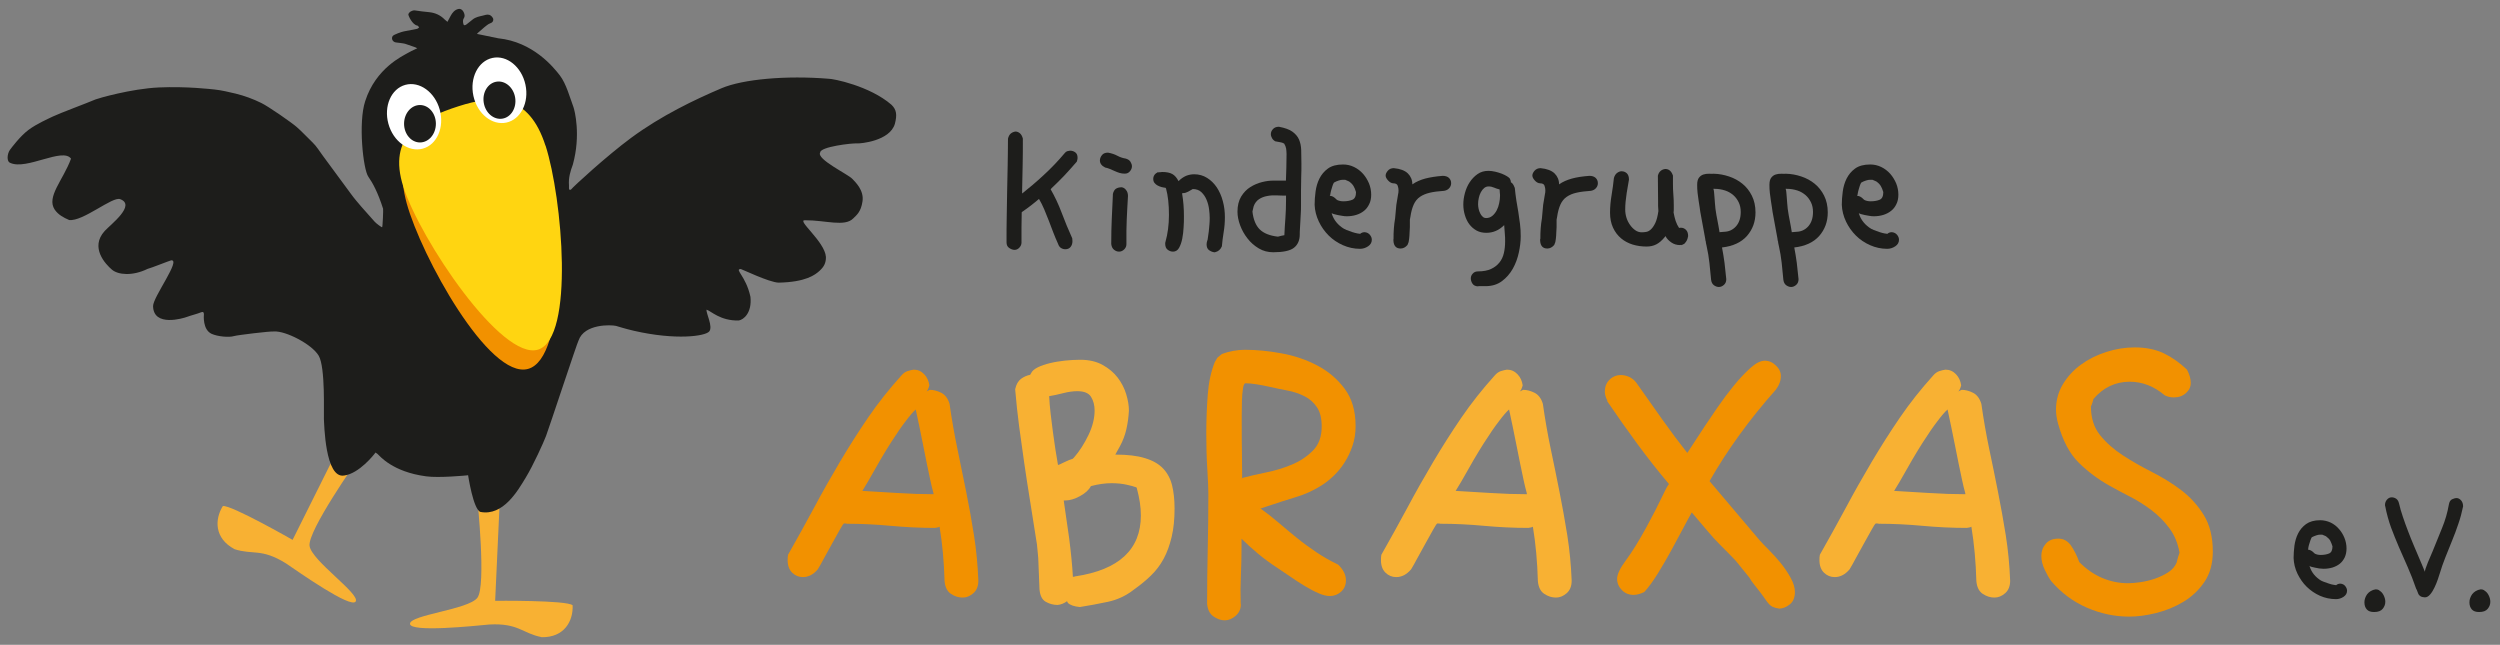 <?xml version="1.0" encoding="UTF-8"?><svg id="Ebene_1" xmlns="http://www.w3.org/2000/svg" viewBox="0 0 240.43 62.01"><rect x="0" y="0" width="240.43" height="62.01" fill="#808080" stroke="none"/><defs><style>.cls-1{fill:#f8b133;}.cls-1,.cls-2,.cls-3,.cls-4,.cls-5{stroke-width:0px;}.cls-2{fill:#ffd511;}.cls-3{fill:#fff;}.cls-4{fill:#f29100;}.cls-5{fill:#1d1d1b;}</style></defs><path class="cls-1" d="M22.54,52.81c1.77.58,2.59-.11,4.96,1.37,1.18.8,6.29,4.41,6.71,3.66s-4.24-3.91-4.44-5.34,4.59-8.23,4.59-8.23l-1.56-1.69-4.66,9.34s-5.97-3.41-6.71-3.25c-.79,1.28-.83,3.1,1.12,4.14Z"/><path class="cls-1" d="M52.07,61.27c-1.83-.36-2.21-1.36-5-1.21-1.42.13-7.64.79-7.64-.07s5.61-1.36,6.48-2.5,0-9.43,0-9.43l2.19-.71-.48,10.43s6.88-.07,7.45.43c.07,1.5-.79,3.12-3,3.07Z"/><path class="cls-5" d="M44.99,45.71c-.18.02-2.8.27-4.01.1-3.25-.43-4.46-1.97-4.67-2.15-.06-.05-.13-.09-.2-.14-.12.19-1.57,2.02-3,2.21-1.86.35-1.93-5.05-1.96-5.44-.03-.44.16-4.96-.5-6.08s-3.21-2.41-4.29-2.33c-.38-.04-3.57.35-3.85.44-.47.15-1.57.05-2.15-.21-.89-.4-.76-1.8-.75-1.89,0-.19-.08-.26-.26-.19-.45.18-.92.28-1.38.45-.35.13-3.21,1-3.25-1.04-.01-.87,2.75-4.54,1.73-4.4-.15.03-1.92.74-2.26.82-1.43.7-2.82.59-3.43.07s-2.14-2.13-.69-3.72c.57-.62,3.05-2.49,1.48-3.06-.75-.27-3.57,2.17-4.9,2.01-.55-.24-1.03-.49-1.39-1-.82-1.23.81-2.83,1.57-4.9-.79-1.11-4.28,1.12-5.83.41-.4-.13-.3-.9-.05-1.25.13-.18.98-1.32,1.78-1.92s1.98-1.11,2.34-1.29c.61-.3,3.41-1.34,4.12-1.65.21-.09,3.43-1.03,6.09-1.15s5.08.17,5.37.2c.62.06,1.4.25,2,.39.85.21,1.68.51,2.47.9.69.33,2.96,1.91,3.42,2.32.53.46,1,.99,1.51,1.47.4.38.67.85,1,1.29.42.56,2.22,3.02,2.71,3.68.31.43.66.83,1,1.23.42.48.84.96,1.27,1.43.17.19.68.56.72.53.05-.03.12-1.72.09-1.78-.51-1.59-1-2.48-1.42-3.08-.5-.71-.98-5.21-.3-7.26,1.02-3.2,3.66-4.37,4.05-4.61.24-.15.51-.26.77-.39.05-.02.09-.05.19-.09-.1-.05-.15-.08-.21-.1-.32-.11-.64-.23-.96-.33-.16-.05-.76-.11-.89-.13-.3-.04-.48-.37-.3-.62.1-.14.85-.4,1.06-.44.43-.08.86-.16,1.29-.25.07-.02.13-.09.19-.14-.06-.06-.11-.16-.17-.17-.48-.06-.9-.99-.87-1.09.07-.23.39-.4.63-.37.46.07.92.13,1.38.17.58.06,1.08.29,1.49.71.07.07.15.13.26.22.11-.21.21-.39.31-.58.16-.29.36-.55.7-.65.32-.09.55.17.63.53.03.13,0,.26-.09.4-.08.13-.06.36-.01.52.04.16.18.11.3.02.19-.16.39-.31.59-.47.28-.23.63-.29.97-.37.21-.05.41-.14.64-.07.16.05.37.27.37.45,0,.19-.11.3-.32.37-.19.07-.36.23-.53.36-.21.17-.41.35-.61.53-.05.04-.08.09-.11.12.69.14,1.36.28,2.04.42,3.35.34,5.32,2.78,5.93,3.57s.97,2.14,1.3,3.02c.12.31.74,2.7-.05,5.56-.24.64-.43,1.28-.37,1.98,0,.11,0,.21,0,.32,0,.04.03.12.06.12.05.01.12,0,.15-.04.22-.28,3.38-3.19,5.76-4.95,2.9-2.14,6.12-3.68,8.71-4.78,2.05-.87,6.21-1.24,10.27-.91.45-.01,3.97.69,6.06,2.5.49.47.56.96.33,1.84-.49,1.66-3.32,1.9-3.61,1.88-.51-.04-3.57.32-3.57.87-.4.64,2.66,2.08,3.09,2.54.3.32,1.13,1.09.98,2.15s-.61,1.36-.88,1.64c-.82.86-2.67.18-4.64.19-.9-.07,1.9,2.04,2,3.53.01.6-.21.96-.6,1.32-.44.41-1.35,1.1-3.96,1.15-.9-.03-3.51-1.29-3.63-1.31-.64.02.49.65.93,2.67.16,1.56-.66,2.2-1.12,2.28-1.8.05-2.71-.95-3.11-1.04-.03.37.64,1.63.27,2.09s-3.2.87-7.25-.06c-.95-.22-1.48-.41-1.72-.47-.46-.11-3.04-.22-3.6,1.4-.12.17-2.87,8.52-3.13,9.19-.23.61-1.22,2.8-1.95,4s-2.15,3.73-4.36,3.3c-.69-.25-1.17-3.47-1.19-3.56Z"/><path class="cls-4" d="M52.69,15.82c1.39,5.08,1.84,18.64-1.91,19.66s-10.28-10.86-11.67-15.94,1.26-6.74,5.01-7.76,7.17-1.04,8.57,4.05Z"/><path class="cls-2" d="M52.47,14.01c1.61,5.02,2.8,18.49-.71,19.61s-11.35-10.61-12.96-15.62,1.79-6.65,5.29-7.78,6.76-1.23,8.37,3.79Z"/><ellipse class="cls-3" cx="39.82" cy="11.23" rx="2.56" ry="3.18" transform="translate(-1.55 10.91) rotate(-15.31)"/><ellipse class="cls-5" cx="40.39" cy="11.9" rx="1.53" ry="1.8"/><ellipse class="cls-3" cx="48.03" cy="8.68" rx="2.56" ry="3.18" transform="translate(-.75 10.32) rotate(-12.17)"/><ellipse class="cls-5" cx="48.03" cy="9.64" rx="1.53" ry="1.8" transform="translate(-.91 7.54) rotate(-8.9)"/><path class="cls-4" d="M81.54,50.38c-.13-.03-.25-.04-.36-.04-.05,0-.19.19-.4.58s-.46.82-.73,1.31-.55.98-.81,1.47c-.26.49-.46.84-.59,1.05-.42.5-.9.75-1.43.75-.4,0-.74-.14-1.03-.42-.29-.28-.44-.68-.44-1.21,0-.21.01-.38.04-.52.87-1.53,1.7-3.04,2.5-4.52.79-1.48,1.62-2.95,2.48-4.4.86-1.45,1.76-2.87,2.71-4.26.95-1.39,2.02-2.74,3.21-4.06.18-.21.38-.35.59-.42.21-.07.41-.11.59-.14.4,0,.73.15,1.01.44.28.29.44.65.5,1.07-.08.29-.17.49-.28.59l.32-.16c.34,0,.71.09,1.09.28.38.19.65.54.81,1.07.21,1.48.46,2.91.75,4.3.29,1.39.57,2.77.85,4.16s.53,2.78.75,4.18c.22,1.4.36,2.85.42,4.36,0,.53-.16.93-.48,1.21-.32.28-.66.42-1.03.42-.4,0-.77-.12-1.13-.36-.36-.24-.56-.65-.61-1.23-.05-1.85-.21-3.59-.48-5.23-.05.05-.2.09-.44.12-1.43,0-2.85-.07-4.26-.2-1.41-.13-2.79-.2-4.14-.2ZM82.93,47.21c.95.05,2.06.12,3.33.2s2.43.12,3.49.12h.04l-.04-.2c-.08-.26-.17-.65-.28-1.15-.11-.5-.22-1.04-.34-1.62-.12-.58-.24-1.18-.36-1.8-.12-.62-.23-1.18-.34-1.68-.11-.5-.22-1.07-.36-1.7-.24.21-.57.59-.99,1.15-.37.48-.85,1.17-1.43,2.08-.58.91-1.31,2.15-2.18,3.71l-.55.91Z"/><path class="cls-1" d="M99.05,36.08l.12-.2c.1-.21.32-.4.65-.56.33-.16.72-.29,1.17-.4.45-.11.92-.18,1.43-.24.5-.05.99-.08,1.47-.08.85,0,1.57.17,2.16.5.59.33,1.08.74,1.45,1.23.37.49.64,1.02.81,1.58.17.57.26,1.09.26,1.57-.03.61-.11,1.2-.24,1.78-.13.58-.34,1.14-.63,1.67l-.44.79c1.16,0,2.11.11,2.85.34.74.22,1.32.55,1.74.99.42.44.71.98.87,1.62.16.65.24,1.39.24,2.24,0,1.03-.09,1.94-.28,2.73-.19.79-.44,1.49-.77,2.1-.33.61-.74,1.15-1.23,1.62-.49.48-1.04.92-1.64,1.35-.74.58-1.57.97-2.5,1.17-.93.2-1.82.36-2.69.5-.55-.05-.94-.19-1.15-.4l-.08-.16c-.29.21-.59.33-.91.36-.4,0-.77-.1-1.13-.3s-.56-.6-.61-1.21l-.12-3.01-.12-1.27c-.24-1.53-.46-2.95-.67-4.24-.21-1.29-.4-2.53-.57-3.71-.17-1.18-.33-2.32-.48-3.45-.15-1.12-.27-2.3-.38-3.55.1-.48.3-.81.57-1.01.28-.2.56-.32.85-.38ZM101.75,44.68v.04c.05,0,.25-.09.59-.26.34-.17.62-.28.83-.34l.12-.12c.53-.61.99-1.33,1.39-2.16.4-.83.59-1.62.59-2.36,0-.5-.11-.94-.34-1.31-.23-.37-.67-.55-1.33-.55-.42,0-.89.07-1.39.2-.5.13-.94.22-1.31.28.03.53.07,1.09.14,1.68.07.59.14,1.18.22,1.76.08.58.16,1.14.24,1.68.08.54.16,1.02.24,1.45ZM104.92,46.74c-.19.37-.54.69-1.05.97s-.98.42-1.41.42h-.16l.52,3.61c.18,1.4.3,2.63.36,3.69v.04h.04c.05,0,.12-.01.2-.04,4.2-.63,6.3-2.59,6.3-5.86,0-.4-.03-.82-.1-1.27-.07-.45-.17-.91-.3-1.39l-.04-.04c-.21-.08-.53-.17-.95-.26-.42-.09-.9-.14-1.43-.14-.61,0-1.27.09-1.98.28Z"/><path class="cls-4" d="M119.34,58.11c0,.45-.17.82-.5,1.11-.33.29-.68.44-1.05.44s-.73-.13-1.09-.38c-.36-.25-.56-.65-.61-1.21,0-1.77.02-3.53.06-5.27.04-1.74.06-3.5.06-5.27,0-.5-.03-1.3-.1-2.4-.07-1.1-.1-2.24-.1-3.43,0-1.27.05-2.51.14-3.73.09-1.21.32-2.27.69-3.17l.24-.4.44-.36c.71-.26,1.45-.4,2.22-.4,1.08,0,2.25.11,3.49.34,1.24.22,2.39.61,3.45,1.17,1.06.55,1.94,1.3,2.64,2.24.7.94,1.05,2.13,1.05,3.59,0,.69-.1,1.32-.3,1.9s-.45,1.11-.75,1.58c-.3.48-.65.9-1.03,1.27-.38.37-.76.67-1.13.91-.77.5-1.61.89-2.54,1.17-.93.28-1.89.59-2.89.93l-.48.16-.08-.04c.63.45,1.23.92,1.8,1.41.57.49,1.15.97,1.74,1.45.59.48,1.21.93,1.86,1.37.65.44,1.35.84,2.12,1.21.5.48.75.98.75,1.51,0,.45-.15.81-.46,1.09s-.67.42-1.09.42c-.32,0-.69-.09-1.11-.28-.42-.18-.86-.42-1.31-.69s-.91-.57-1.37-.89c-.46-.32-.89-.61-1.29-.87-.69-.45-1.31-.91-1.88-1.39-.57-.48-1.08-.94-1.53-1.39v.83c0,.87-.02,1.76-.06,2.67s-.05,1.84-.02,2.79ZM119.46,45.94l-.08.08s.04-.03.2-.08c.58-.16,1.3-.32,2.16-.5.86-.17,1.68-.42,2.48-.75s1.47-.78,2.04-1.35.85-1.34.85-2.32c0-.79-.15-1.41-.46-1.86-.3-.45-.7-.8-1.19-1.05-.49-.25-1.04-.44-1.64-.55-.61-.12-1.22-.24-1.82-.38-.34-.08-.73-.15-1.15-.22-.42-.07-.78-.1-1.07-.1-.11,0-.19.17-.24.5-.05.33-.09.72-.1,1.17-.01.45-.02.89-.02,1.33v.97c0,.98,0,1.9.02,2.77.01.87.02,1.65.02,2.34Z"/><path class="cls-1" d="M138.6,50.38c-.13-.03-.25-.04-.36-.04-.05,0-.19.19-.4.58-.21.38-.46.82-.73,1.31s-.55.98-.81,1.47c-.26.49-.46.84-.59,1.05-.42.5-.9.75-1.43.75-.4,0-.74-.14-1.03-.42-.29-.28-.44-.68-.44-1.21,0-.21.01-.38.04-.52.87-1.53,1.7-3.04,2.5-4.52.79-1.48,1.62-2.95,2.48-4.4s1.76-2.87,2.71-4.26c.95-1.39,2.02-2.74,3.21-4.06.18-.21.38-.35.59-.42.21-.07.41-.11.59-.14.4,0,.73.15,1.01.44.28.29.44.65.5,1.07-.08.29-.17.49-.28.59l.32-.16c.34,0,.71.09,1.09.28.38.19.65.54.81,1.07.21,1.48.46,2.91.75,4.3.29,1.39.58,2.77.85,4.16s.53,2.78.75,4.18c.22,1.4.36,2.85.42,4.36,0,.53-.16.93-.48,1.21-.32.28-.66.42-1.03.42-.4,0-.77-.12-1.13-.36-.36-.24-.56-.65-.61-1.23-.05-1.85-.21-3.59-.48-5.23-.05.05-.2.09-.44.12-1.43,0-2.85-.07-4.26-.2s-2.79-.2-4.14-.2ZM139.99,47.21c.95.05,2.06.12,3.33.2,1.27.08,2.43.12,3.49.12h.04l-.04-.2c-.08-.26-.17-.65-.28-1.15-.11-.5-.22-1.04-.34-1.62-.12-.58-.24-1.18-.36-1.8-.12-.62-.23-1.18-.34-1.68-.11-.5-.22-1.07-.36-1.7-.24.21-.57.59-.99,1.15-.37.48-.85,1.17-1.43,2.08-.58.91-1.31,2.15-2.18,3.71l-.55.91Z"/><path class="cls-4" d="M154.58,38.53c-.16-.32-.24-.61-.24-.87,0-.45.14-.83.44-1.13s.66-.46,1.11-.46c.24,0,.49.05.75.16.26.11.5.29.71.55.87,1.24,1.71,2.43,2.52,3.57.81,1.14,1.61,2.21,2.4,3.21l1.74-2.66c.32-.48.72-1.07,1.21-1.78.49-.71,1-1.39,1.53-2.04.53-.65,1.06-1.21,1.58-1.68.53-.48.99-.71,1.39-.71s.75.15,1.07.46c.32.3.48.64.48,1.01,0,.45-.16.89-.48,1.31-1.27,1.43-2.44,2.88-3.51,4.36-1.07,1.48-2.03,2.96-2.87,4.44l4.8,5.67c.21.24.51.55.89.93.38.38.76.8,1.13,1.25.37.45.69.93.97,1.43.28.5.42.96.42,1.39,0,.53-.17.93-.5,1.19s-.67.4-1.01.4c-.24-.03-.46-.09-.65-.18s-.4-.3-.61-.61l-.48-.67c-.24-.32-.46-.59-.65-.83-.2-.24-.35-.46-.46-.67l-1.31-1.62c-.58-.61-1.08-1.12-1.51-1.54-.42-.42-.83-.87-1.23-1.35l-1.51-1.78c-.21.37-.49.88-.83,1.53-.34.65-.72,1.35-1.13,2.1-.41.75-.84,1.49-1.29,2.22s-.89,1.33-1.31,1.8c-.37.18-.71.28-1.03.28-.45,0-.83-.15-1.13-.46-.3-.3-.46-.67-.46-1.09s.28-1.02.85-1.78c.57-.77,1.21-1.8,1.92-3.09.69-1.27,1.2-2.26,1.53-2.97.33-.71.56-1.13.69-1.27-1.03-1.21-2.04-2.5-3.03-3.84-.99-1.35-1.96-2.72-2.91-4.12Z"/><path class="cls-1" d="M180.77,50.38c-.13-.03-.25-.04-.36-.04-.05,0-.19.19-.4.58-.21.38-.46.82-.73,1.31s-.55.98-.81,1.47c-.26.49-.46.84-.59,1.05-.42.5-.9.75-1.43.75-.4,0-.74-.14-1.03-.42-.29-.28-.44-.68-.44-1.21,0-.21.01-.38.04-.52.87-1.53,1.7-3.04,2.5-4.52.79-1.48,1.62-2.95,2.48-4.4s1.76-2.87,2.71-4.26c.95-1.39,2.02-2.74,3.21-4.06.18-.21.38-.35.59-.42.21-.07.41-.11.59-.14.4,0,.73.15,1.01.44.28.29.44.65.5,1.07-.08.29-.17.49-.28.59l.32-.16c.34,0,.71.09,1.09.28.38.19.65.54.81,1.07.21,1.48.46,2.91.75,4.3.29,1.39.58,2.77.85,4.16s.53,2.78.75,4.18c.22,1.4.36,2.85.42,4.36,0,.53-.16.93-.48,1.21-.32.28-.66.42-1.03.42-.4,0-.77-.12-1.13-.36-.36-.24-.56-.65-.61-1.23-.05-1.85-.21-3.59-.48-5.23-.05.05-.2.09-.44.12-1.43,0-2.85-.07-4.26-.2s-2.79-.2-4.14-.2ZM182.16,47.21c.95.05,2.06.12,3.33.2,1.27.08,2.43.12,3.49.12h.04l-.04-.2c-.08-.26-.17-.65-.28-1.15-.11-.5-.22-1.04-.34-1.62-.12-.58-.24-1.18-.36-1.8-.12-.62-.23-1.18-.34-1.68-.11-.5-.22-1.07-.36-1.7-.24.21-.57.59-.99,1.15-.37.48-.85,1.17-1.43,2.08-.58.91-1.31,2.15-2.18,3.71l-.55.91Z"/><path class="cls-4" d="M210.33,35.56c.24.45.36.87.36,1.27,0,.37-.15.69-.46.97s-.69.42-1.17.42c-.32,0-.61-.07-.87-.2-1.03-.87-2.15-1.31-3.37-1.31-1.37,0-2.54.55-3.49,1.66-.03.11-.06.22-.1.36-.04.13-.09.25-.14.36,0,1.11.29,2.03.87,2.75s1.31,1.37,2.18,1.94,1.81,1.1,2.81,1.61,1.94,1.08,2.81,1.74c.87.66,1.6,1.46,2.18,2.4.58.94.87,2.11.87,3.51,0,1.16-.27,2.14-.81,2.93-.54.79-1.22,1.43-2.04,1.92-.82.49-1.69.84-2.62,1.07s-1.78.34-2.58.34c-1.37,0-2.72-.28-4.04-.85-1.32-.57-2.47-1.42-3.45-2.56-.21-.29-.42-.66-.63-1.11-.21-.45-.32-.88-.32-1.31,0-.45.14-.84.42-1.17s.68-.5,1.21-.5c.5,0,.9.22,1.21.65.3.44.58.97.81,1.61.69.69,1.43,1.2,2.22,1.53.79.33,1.61.5,2.46.5.32,0,.71-.03,1.19-.1.48-.07.94-.18,1.41-.34.46-.16.88-.36,1.27-.61s.65-.56.81-.93c.05-.21.1-.39.14-.54.04-.14.09-.28.14-.42-.16-.9-.48-1.68-.97-2.34-.49-.66-1.06-1.24-1.72-1.74-.66-.5-1.35-.94-2.08-1.31-.73-.37-1.39-.73-2-1.07-1.08-.61-2.06-1.34-2.93-2.2-.87-.86-1.53-2.11-1.98-3.74-.13-.48-.2-.92-.2-1.35,0-.9.22-1.72.67-2.46.45-.74,1.03-1.37,1.74-1.88.71-.52,1.52-.92,2.42-1.21.9-.29,1.81-.44,2.73-.44,1.08,0,2.02.19,2.81.57.79.38,1.53.91,2.22,1.56Z"/><path class="cls-5" d="M101.03,18.18c.41.71.77,1.47,1.08,2.3.31.82.64,1.63,1.01,2.44.01.06.02.15.02.27,0,.22-.06.41-.18.56-.12.15-.29.22-.51.22-.14,0-.28-.04-.41-.12s-.22-.21-.28-.39c-.17-.37-.32-.74-.47-1.12-.15-.38-.29-.75-.43-1.13-.14-.37-.29-.74-.44-1.09-.15-.35-.32-.69-.5-.99-.46.4-1,.82-1.61,1.24l-.05.04c-.01.45-.02.91-.02,1.39v1.52c0,.19-.07.35-.21.5s-.3.21-.46.21-.33-.06-.51-.18-.26-.3-.26-.55c0-.9,0-1.76.02-2.57s.03-1.62.04-2.41.04-1.59.05-2.4.03-1.67.03-2.58c.05-.22.14-.39.27-.5.14-.11.29-.17.45-.19.15,0,.3.06.43.17.13.11.22.28.28.51,0,.89,0,1.74-.02,2.56-.01.82-.03,1.62-.05,2.4v.32c.66-.52,1.35-1.1,2.06-1.76.71-.65,1.39-1.36,2.04-2.13.07-.09.15-.15.24-.18.09-.02.17-.04.26-.05.19,0,.36.05.51.16.15.11.22.28.22.51,0,.06,0,.12-.02.19s-.03.13-.05.19c-.4.47-.81.92-1.21,1.35-.41.43-.82.83-1.23,1.22l-.07.09Z"/><path class="cls-5" d="M106.26,16.09c-.14-.06-.26-.15-.35-.27-.09-.12-.13-.25-.13-.38,0-.18.06-.35.19-.51.12-.17.32-.25.59-.25.34.06.64.16.9.3.26.14.53.23.8.27.21.06.37.16.46.31s.14.29.14.43c0,.17-.06.33-.19.48-.12.15-.29.23-.49.23-.18,0-.35-.02-.51-.07-.16-.05-.32-.11-.47-.18-.15-.07-.31-.14-.46-.2-.15-.06-.32-.12-.5-.15ZM107.02,18.68c.06-.27.17-.45.32-.54.15-.09.33-.13.53-.13.17.02.31.11.43.27.12.15.18.34.18.57-.02.46-.05.87-.07,1.23-.02.36-.04.71-.05,1.05s-.02.7-.03,1.07c0,.37,0,.8,0,1.29,0,.2-.08.37-.23.51-.15.14-.31.2-.48.2s-.33-.06-.48-.18c-.15-.12-.24-.3-.27-.55,0-.93.02-1.73.05-2.39l.11-2.39Z"/><path class="cls-5" d="M111.38,16.58s.1-.02.16-.02.13,0,.21-.02h.02c.43,0,.75.07.98.2s.43.36.59.68c.24-.24.48-.4.73-.51.25-.1.51-.15.78-.15.46,0,.87.12,1.24.35s.68.54.93.91c.25.38.45.82.58,1.32.14.5.2,1.02.2,1.55,0,.5-.04.98-.12,1.45-.08.47-.13.92-.17,1.35-.13.31-.35.5-.67.57h-.07c-.17-.02-.33-.09-.49-.2-.16-.11-.24-.3-.24-.57l.02-.18c.01-.06.02-.11.04-.15.01-.04.02-.08.04-.12l.11-.78c.02-.21.04-.43.06-.64.02-.21.03-.43.03-.66,0-.24-.02-.51-.06-.83-.04-.32-.12-.62-.24-.91-.12-.29-.28-.53-.5-.74-.21-.2-.49-.3-.83-.3-.13.07-.28.15-.44.25-.17.09-.32.14-.46.14h-.07s-.05.01-.05.04c0,.01,0,.02,0,.02,0,0,0,0,0,.02.06.34.1.7.13,1.06.03.37.04.74.04,1.12,0,.3,0,.64-.03,1.02-.02.38-.06.75-.13,1.1-.07.35-.17.64-.31.89-.14.24-.33.36-.58.36-.18,0-.35-.06-.51-.18s-.24-.31-.24-.58c0-.07,0-.12.02-.16.22-.78.34-1.65.34-2.61,0-1-.09-1.85-.28-2.54l-.05-.07c-.12-.01-.25-.04-.38-.07s-.26-.09-.38-.15c-.12-.06-.22-.15-.3-.25-.08-.1-.12-.23-.12-.38,0-.29.15-.51.46-.66Z"/><path class="cls-5" d="M122.69,13.61c-.15-.07-.27-.17-.35-.31-.08-.14-.12-.27-.12-.4,0-.17.06-.33.2-.48.13-.15.32-.23.58-.23.57.11,1,.26,1.29.47.29.21.51.46.64.76.13.3.2.65.21,1.04s.02.82.02,1.28,0,.87-.02,1.29c-.01.43-.02.86-.02,1.31v1.45c0,.22,0,.46-.02.72-.01.25-.02.51-.04.75-.01.25-.02.48-.04.71s-.02.41-.02.57c0,.57-.19,1-.56,1.29-.37.29-1.04.43-1.99.43-.51,0-.97-.12-1.39-.37s-.78-.56-1.08-.95c-.3-.38-.54-.8-.71-1.26s-.26-.9-.26-1.32c0-.58.12-1.06.35-1.45.24-.39.53-.7.89-.92.35-.22.73-.38,1.13-.48s.75-.14,1.07-.14c.2,0,.4,0,.6,0s.41,0,.62,0c.01-.39.02-.81.04-1.25.01-.44.02-.88.02-1.3,0-.19-.02-.37-.04-.53-.03-.17-.09-.32-.19-.48-.13-.07-.25-.12-.37-.13-.12-.02-.27-.04-.44-.08ZM123.67,18.87l.02-.04-.02-.02c-.28,0-.58,0-.9-.02-.31-.01-.61,0-.9.06-.29.05-.55.15-.78.3s-.41.38-.52.68c-.02.07-.04.15-.06.25-.02.09-.04.18-.06.27.09.78.33,1.35.71,1.72.38.37.96.6,1.74.69.12-.04.23-.06.35-.09.11-.02.2-.04.27-.05.02-.54.06-1.09.1-1.65.04-.56.06-1.13.06-1.72v-.39Z"/><path class="cls-5" d="M128.07,20.52l-.05-.19c.14.63.48,1.14,1.03,1.54.12.09.27.18.45.25.18.07.37.14.55.2s.35.1.49.13c.14.03.23.04.27.04.12-.11.27-.16.44-.16.21.02.38.11.5.26.12.15.18.3.18.47,0,.26-.12.47-.36.63-.24.16-.5.24-.77.24-.58,0-1.13-.12-1.65-.35-.52-.23-.98-.54-1.37-.93s-.71-.84-.95-1.35c-.24-.51-.38-1.05-.4-1.61,0-.39.03-.81.09-1.26s.18-.87.37-1.25c.19-.38.46-.71.82-.97.36-.26.84-.39,1.45-.39.38,0,.73.08,1.06.24s.62.38.86.65c.24.27.43.58.58.93.14.35.21.71.21,1.09,0,.34-.06.64-.19.9-.12.26-.29.48-.5.65-.21.17-.46.3-.75.39-.29.09-.59.13-.91.13-.13,0-.27-.01-.43-.04-.16-.02-.31-.05-.45-.08-.14-.03-.26-.06-.36-.09-.1-.03-.16-.06-.19-.08ZM127.92,18.8s-.04.02-.04.04h.04c.08,0,.17.02.25.06.08.04.15.09.21.14.06.05.11.1.15.14.04.04.07.06.08.06.18.08.37.12.58.12.34,0,.63-.05.87-.15s.35-.35.35-.74c-.07-.24-.15-.43-.24-.58-.09-.15-.23-.3-.43-.44l-.37-.16h-.25c-.1,0-.22.02-.37.07-.15.05-.31.11-.46.2-.05.07-.09.17-.14.31-.05.14-.09.27-.12.4-.04.13-.06.25-.08.35-.02.11-.03.17-.03.18Z"/><path class="cls-5" d="M134.02,22.97c0-.32,0-.65.03-.99s.06-.67.12-.98l.12-1.31.16-.96c.04-.15.05-.3.05-.43,0-.14-.03-.29-.08-.44-.05-.15-.19-.23-.42-.23-.09,0-.19-.03-.27-.08s-.17-.12-.24-.2c-.07-.08-.13-.16-.17-.24-.04-.08-.06-.16-.06-.23,0-.14.07-.3.21-.46.14-.17.34-.25.58-.25.62.06,1.06.23,1.35.51.28.28.43.63.43,1.05.35-.25.77-.43,1.24-.56.47-.12,1.03-.21,1.68-.26.26,0,.46.07.6.2.14.14.21.3.21.51,0,.18-.06.33-.18.47-.12.14-.28.22-.48.26-.54.04-1,.09-1.38.18s-.7.22-.96.4-.46.43-.6.74c-.14.31-.25.7-.32,1.19l-.05.27v.73c-.01.18-.02.36-.03.54,0,.18-.02.37-.04.56l-.05.32-.11.28c-.19.22-.41.34-.66.34-.43,0-.66-.25-.69-.74v-.18Z"/><path class="cls-5" d="M142.18,27.54c-.27,0-.46-.09-.57-.26-.11-.17-.16-.34-.16-.51s.06-.32.19-.46c.12-.14.29-.21.51-.21.5,0,.91-.08,1.24-.23.33-.15.6-.36.81-.62.21-.26.35-.56.43-.91.08-.35.12-.72.12-1.11,0-.26,0-.52-.03-.78-.02-.26-.04-.53-.06-.8-.5.5-1.07.74-1.72.74-.35,0-.67-.07-.94-.22-.27-.15-.5-.35-.69-.6-.19-.25-.33-.55-.43-.88-.1-.33-.15-.67-.15-1.03s.05-.7.15-1.08.25-.73.46-1.05c.21-.32.46-.58.76-.79.3-.21.65-.31,1.05-.31.2,0,.41.03.64.08s.43.12.63.19c.2.08.36.16.51.25.14.09.23.16.27.22.07.13.11.25.11.37l.09.05c.12.12.21.28.28.48.04.41.09.81.15,1.2.06.38.13.76.19,1.13.06.37.11.75.16,1.13.05.38.07.78.07,1.2,0,.47-.06.99-.18,1.55-.12.56-.31,1.08-.58,1.56-.27.48-.62.88-1.05,1.2-.43.32-.96.48-1.57.48h-.69ZM144.22,18.22c-.2-.05-.38-.11-.54-.18-.16-.07-.33-.11-.51-.11-.17,0-.31.05-.43.15-.12.1-.23.23-.32.4-.09.17-.16.35-.2.55-.05.2-.07.41-.07.62,0,.13.02.27.05.43s.09.3.15.43c.06.13.14.24.24.33.09.09.21.13.34.13.22,0,.42-.07.59-.21.17-.14.31-.32.42-.53.11-.21.19-.44.24-.69.05-.25.08-.48.08-.69,0-.11,0-.21-.02-.31-.01-.1-.02-.21-.02-.33Z"/><path class="cls-5" d="M148.14,22.97c0-.32,0-.65.03-.99s.06-.67.12-.98l.12-1.31.16-.96c.04-.15.05-.3.05-.43,0-.14-.03-.29-.08-.44-.05-.15-.19-.23-.42-.23-.09,0-.19-.03-.28-.08-.09-.05-.17-.12-.24-.2-.07-.08-.13-.16-.17-.24-.04-.08-.06-.16-.06-.23,0-.14.07-.3.21-.46s.34-.25.58-.25c.61.06,1.06.23,1.35.51.28.28.43.63.43,1.05.35-.25.77-.43,1.24-.56s1.03-.21,1.68-.26c.26,0,.46.07.6.2.14.14.21.3.21.51,0,.18-.06.33-.18.47-.12.14-.28.22-.48.26-.54.04-1,.09-1.38.18-.38.08-.7.22-.96.4s-.46.43-.6.74c-.14.31-.25.7-.32,1.19l-.05.27v.73c-.01.18-.02.36-.03.54,0,.18-.02.37-.04.56l-.05.32-.11.28c-.19.22-.41.34-.66.34-.43,0-.66-.25-.69-.74v-.18Z"/><path class="cls-5" d="M161.7,23.55s-.09,0-.12.02c-.31,0-.59-.08-.84-.25-.25-.17-.44-.37-.56-.6v-.02s-.04.03-.07.09c-.27.33-.54.57-.82.71-.27.14-.58.21-.94.21-.46,0-.9-.06-1.33-.19-.42-.13-.8-.33-1.12-.6-.32-.27-.58-.61-.77-1.02s-.29-.89-.29-1.44.05-1.11.15-1.7c.1-.59.17-1.13.22-1.63.06-.22.16-.39.31-.5.15-.11.29-.16.43-.16.2,0,.37.07.51.2.14.14.2.34.2.61-.02.17-.06.36-.1.58-.04.22-.08.46-.12.71-.04.25-.07.52-.1.79-.03.27-.04.54-.04.8s.04.52.12.78c.08.26.2.49.35.7.15.21.32.38.51.51.19.13.39.19.6.19.14,0,.29-.01.44-.04.15-.02.3-.1.45-.24.15-.14.29-.34.42-.61.13-.27.23-.66.3-1.15-.01-.19-.02-.36-.03-.51,0-.15,0-.29,0-.43l-.02-2.46c.05-.2.13-.35.26-.46s.27-.17.45-.19c.35,0,.6.21.74.64,0,.13,0,.26,0,.4s0,.27,0,.4c0,.35.01.7.04,1.04s.04.68.04,1.02v.35c0,.11,0,.22-.02.33.05.28.12.56.2.82.09.26.2.48.33.67.04-.01.09-.02.18-.02.19,0,.35.07.49.21.14.14.2.34.2.6-.04.18-.07.31-.12.4-.04.09-.12.2-.24.33l-.28.14Z"/><path class="cls-5" d="M166.02,26.85c0,.24-.08.42-.23.55s-.31.2-.48.2-.33-.06-.48-.17c-.15-.11-.24-.29-.27-.52-.05-.54-.1-1.08-.16-1.62-.06-.54-.15-1.08-.27-1.62l-.07-.32c0-.06,0-.12-.03-.18-.02-.06-.03-.12-.03-.18l-.48-2.62c-.01-.09-.03-.24-.06-.43-.03-.19-.06-.4-.1-.64-.04-.24-.07-.49-.1-.75-.03-.27-.04-.52-.04-.77,0-.32.06-.55.18-.7.12-.15.26-.25.43-.3.17-.05.35-.08.53-.07s.34,0,.47,0c.48.01.97.1,1.45.26.48.16.91.39,1.29.7.38.31.68.69.91,1.15s.35,1,.35,1.61c0,.89-.28,1.64-.82,2.26-.55.62-1.35.99-2.4,1.11.09.47.17.96.24,1.47.06.51.12,1.03.17,1.58ZM165.35,22.33l.5-.04c.45-.02.82-.2,1.12-.54.29-.34.44-.79.44-1.36,0-.34-.06-.65-.19-.92-.13-.27-.3-.51-.52-.7s-.48-.35-.79-.45-.64-.16-.99-.16h-.14c.04.11.06.23.07.38.01.15.02.31.04.48.01.17.02.35.04.53.01.18.03.36.05.54.06.4.12.79.2,1.16.07.37.14.73.19,1.07Z"/><path class="cls-5" d="M172.97,26.85c0,.24-.08.42-.23.55s-.31.2-.48.2-.33-.06-.48-.17c-.15-.11-.24-.29-.27-.52-.05-.54-.1-1.08-.16-1.62-.06-.54-.15-1.08-.27-1.62l-.07-.32c0-.06,0-.12-.03-.18-.02-.06-.03-.12-.03-.18l-.48-2.62c-.01-.09-.03-.24-.06-.43-.03-.19-.06-.4-.1-.64-.04-.24-.07-.49-.1-.75-.03-.27-.04-.52-.04-.77,0-.32.06-.55.18-.7.12-.15.26-.25.43-.3.17-.05.35-.08.53-.07s.34,0,.47,0c.48.01.97.1,1.45.26.48.16.91.39,1.29.7.38.31.68.69.91,1.15s.35,1,.35,1.61c0,.89-.28,1.64-.82,2.26-.55.62-1.35.99-2.4,1.11.09.47.17.96.24,1.47.06.51.12,1.03.17,1.58ZM172.3,22.33l.5-.04c.45-.02.82-.2,1.12-.54.29-.34.44-.79.44-1.36,0-.34-.06-.65-.19-.92-.13-.27-.3-.51-.52-.7s-.48-.35-.79-.45-.64-.16-.99-.16h-.14c.04.11.06.23.07.38.01.15.02.31.04.48.01.17.02.35.04.53.01.18.03.36.05.54.06.4.12.79.2,1.16.07.37.14.73.19,1.07Z"/><path class="cls-5" d="M178.77,20.52l-.05-.19c.14.63.48,1.14,1.03,1.54.12.09.27.18.45.25.18.07.37.14.55.2.18.06.35.1.49.13.14.03.23.04.27.04.12-.11.27-.16.44-.16.21.02.38.11.5.26.12.15.18.3.18.47,0,.26-.12.47-.36.63-.24.16-.5.24-.77.24-.58,0-1.13-.12-1.65-.35-.52-.23-.98-.54-1.37-.93-.39-.39-.71-.84-.95-1.35-.24-.51-.38-1.05-.4-1.61,0-.39.03-.81.09-1.26.06-.45.18-.87.37-1.25.19-.38.46-.71.82-.97.36-.26.84-.39,1.45-.39.38,0,.73.08,1.06.24s.62.38.86.65c.24.27.43.58.58.93.14.35.21.71.21,1.09,0,.34-.06.64-.19.9-.12.26-.29.48-.51.65-.21.17-.46.3-.75.39-.29.09-.59.13-.91.13-.13,0-.28-.01-.43-.04-.16-.02-.31-.05-.45-.08-.14-.03-.26-.06-.36-.09-.1-.03-.16-.06-.19-.08ZM178.63,18.8s-.04.02-.04.04h.04c.08,0,.17.02.25.06.08.04.15.09.21.14.06.05.11.1.15.14.04.04.07.06.08.06.18.08.37.12.58.12.34,0,.63-.05.87-.15.24-.1.35-.35.35-.74-.07-.24-.15-.43-.24-.58s-.23-.3-.43-.44l-.37-.16h-.25c-.09,0-.22.02-.37.07-.15.05-.31.11-.46.2-.05.07-.09.17-.14.31-.05.14-.09.27-.12.4-.04.13-.06.25-.08.35-.02.11-.03.17-.03.18Z"/><path class="cls-5" d="M222.12,54.45l-.05-.18c.13.59.45,1.07.96,1.44.11.09.25.17.42.23.17.07.34.13.51.18.17.06.32.1.46.12.13.03.22.04.25.04.11-.1.25-.15.42-.15.2.02.35.1.46.24.11.14.17.28.17.44,0,.24-.11.44-.34.59-.23.15-.47.22-.72.22-.54,0-1.06-.11-1.54-.32-.49-.22-.91-.51-1.28-.87s-.66-.79-.89-1.26c-.23-.48-.35-.98-.37-1.51,0-.37.03-.76.08-1.18.06-.42.17-.81.35-1.17s.43-.66.77-.91c.34-.24.79-.37,1.35-.37.35,0,.69.08,1,.22.31.15.58.35.8.61.23.25.41.55.54.87s.2.67.2,1.02c0,.32-.06.6-.17.85-.12.24-.27.45-.47.61-.2.16-.43.28-.71.37-.27.08-.56.12-.86.12-.12,0-.26-.01-.41-.03-.15-.02-.29-.05-.42-.08-.13-.03-.25-.05-.34-.08-.09-.03-.15-.05-.17-.08ZM221.99,52.84s-.03.02-.03.03h.03c.08,0,.16.02.23.06.08.04.14.08.2.13.06.05.1.09.14.13.04.04.06.06.07.06.17.08.35.12.55.12.32,0,.59-.05.81-.14.22-.09.33-.32.33-.69-.07-.22-.14-.4-.22-.55-.08-.14-.22-.28-.41-.42l-.35-.15h-.23c-.09,0-.21.02-.35.07-.14.04-.29.11-.43.18-.04.07-.09.16-.13.29-.04.13-.08.25-.12.37s-.06.23-.08.33c-.02.1-.02.16-.02.17Z"/><path class="cls-5" d="M228.44,56.68h.07c.11,0,.21.03.29.08l.05.05c.16.09.29.24.39.44s.16.41.16.62c0,.25-.08.47-.25.68s-.44.31-.83.31c-.32,0-.55-.08-.7-.25s-.23-.39-.23-.68c0-.14.02-.27.07-.41s.11-.26.2-.38.2-.21.33-.29.29-.14.46-.16Z"/><path class="cls-5" d="M233.19,55.08c0-.1.03-.24.09-.42.06-.18.13-.37.21-.56.08-.2.17-.4.25-.59.08-.19.15-.36.21-.49.29-.73.59-1.47.9-2.22.31-.75.53-1.51.66-2.27.04-.25.14-.42.3-.51.16-.08.32-.12.48-.12.17.02.3.11.42.25.11.14.17.33.17.55-.12.59-.27,1.15-.46,1.69-.18.54-.38,1.08-.6,1.61-.21.53-.43,1.06-.64,1.59s-.4,1.07-.56,1.61c-.03.1-.09.27-.17.52-.08.25-.19.5-.31.76-.12.26-.26.49-.42.68-.16.19-.33.29-.52.29-.19-.01-.33-.05-.42-.11-.09-.06-.16-.13-.2-.21-.04-.08-.07-.16-.1-.26-.03-.09-.07-.18-.12-.26-.25-.74-.53-1.44-.81-2.08-.29-.65-.57-1.28-.84-1.91-.27-.62-.52-1.26-.76-1.89-.23-.64-.42-1.32-.56-2.05-.01-.02-.02-.06-.02-.12,0-.19.06-.36.19-.51.13-.15.28-.22.46-.22.14,0,.28.04.42.13.13.09.23.24.28.46.09.4.21.83.37,1.29s.32.94.51,1.41c.18.48.37.94.56,1.39.19.45.36.85.51,1.2s.28.65.38.9.16.39.17.45Z"/><path class="cls-5" d="M238.54,56.68h.07c.11,0,.21.03.29.08l.05.05c.16.09.29.24.39.44s.16.41.16.62c0,.25-.08.47-.25.68s-.44.31-.83.31c-.32,0-.55-.08-.7-.25-.15-.17-.23-.39-.23-.68,0-.14.02-.27.07-.41s.11-.26.2-.38.2-.21.33-.29.29-.14.46-.16Z"/></svg>